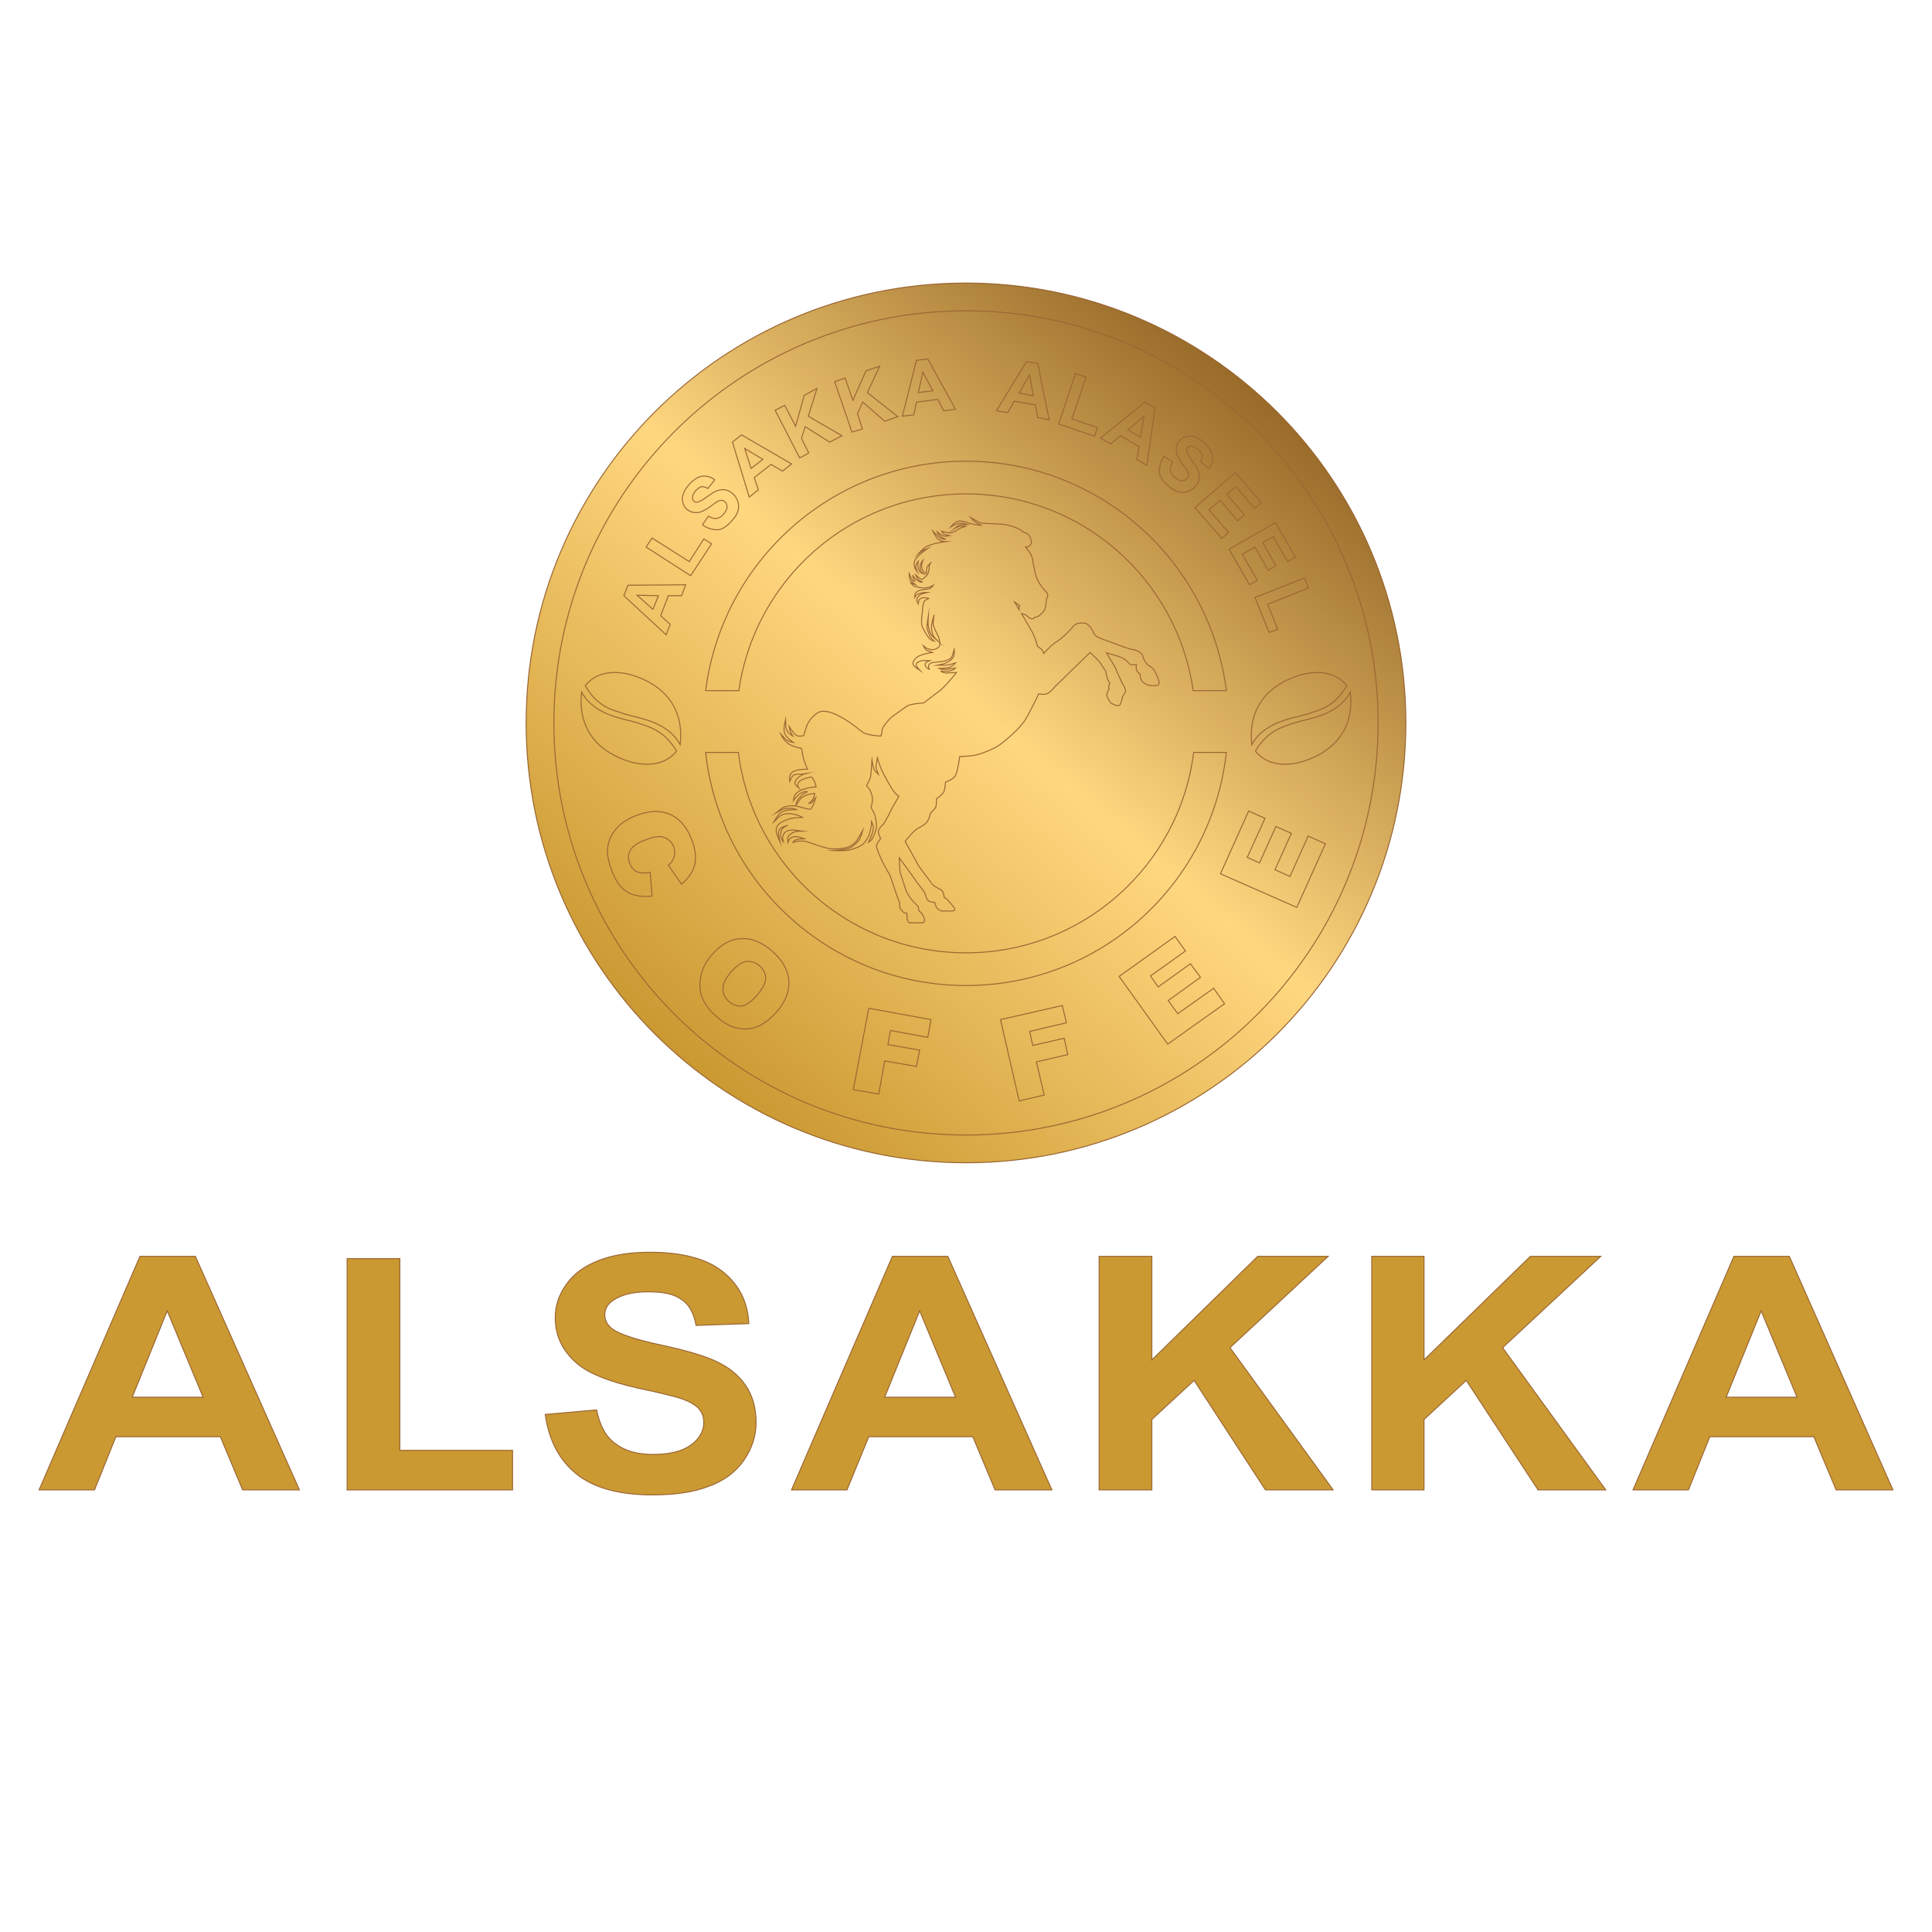 <svg xmlns="http://www.w3.org/2000/svg" xmlns:xlink="http://www.w3.org/1999/xlink" id="Layer_1" x="0px" y="0px" viewBox="0 0 425.2 425.2" style="enable-background:new 0 0 425.2 425.2;" xml:space="preserve"><style type="text/css">	.st0{fill-rule:evenodd;clip-rule:evenodd;fill:#991B1E;}			.st1{clip-path:url(#SVGID_00000062169827412833954400000013953543093096295070_);fill:url(#SVGID_00000073709608224199273390000001915146327567360389_);}	.st2{fill:none;stroke:#9A6733;stroke-width:0.216;stroke-miterlimit:22.926;}	.st3{fill-rule:evenodd;clip-rule:evenodd;fill:#CB9932;}</style><g>	<path class="st0" d="M212.6,62.3c53.5,0,96.8,43.3,96.8,96.8c0,53.5-43.3,96.8-96.8,96.8s-96.8-43.3-96.8-96.8  C115.8,105.7,159.1,62.3,212.6,62.3"></path>	<g>		<defs>			<path id="SVGID_1_" d="M212.6,68.4c-50.1,0-90.7,40.6-90.7,90.7c0,50.1,40.6,90.7,90.7,90.7s90.7-40.6,90.7-90.7    C303.3,109,262.7,68.4,212.6,68.4 M212.6,62.3c-53.5,0-96.8,43.3-96.8,96.8c0,53.5,43.3,96.8,96.8,96.8s96.8-43.3,96.8-96.8    C309.4,105.7,266.1,62.3,212.6,62.3z M276.3,165.3c2.6,3.3,7.1,3.5,11.3,2c6.9-2.5,10.4-7.7,9.6-15c-1.8,3.4-5.4,5-8.9,5.9    c-1.5,0.4-3.1,0.7-4.6,1.3C280.8,160.4,278.3,161.9,276.3,165.3z M296.4,150.9c-2.6-3.3-7.1-3.5-11.3-2c-6.9,2.5-10.4,7.7-9.6,15    c1.8-3.4,5.4-5,8.9-5.9c1.5-0.4,3.1-0.7,4.6-1.3C291.9,155.9,294.4,154.4,296.4,150.9z M148.9,165.3c-2.6,3.3-7.1,3.5-11.3,2    c-6.9-2.5-10.4-7.7-9.6-15c1.8,3.4,5.4,5,8.9,5.9c1.5,0.4,3.1,0.7,4.6,1.3C144.4,160.4,146.9,161.9,148.9,165.3z M128.8,150.9    c2.6-3.3,7.1-3.5,11.3-2c6.9,2.5,10.4,7.7,9.6,15c-1.8-3.4-5.4-5-8.9-5.9c-1.5-0.4-3.1-0.7-4.6-1.3    C133.3,155.9,130.8,154.4,128.8,150.9z M160.9,213.9c-1.2,1.4-1.8,2.6-1.8,3.7c0,1.1,0.4,2,1.3,2.8c0.9,0.8,1.9,1.1,2.9,1    c1-0.2,2.2-1,3.5-2.6c1.1-1.3,1.7-2.5,1.7-3.5c0-1.1-0.5-2-1.4-2.8c-0.9-0.7-1.8-1-2.9-0.9C163.3,211.8,162.1,212.5,160.9,213.9z     M156.6,210.2c2-2.3,4.1-3.5,6.4-3.6c2.3-0.2,4.6,0.7,6.9,2.7c2.3,2,3.5,4.1,3.7,6.5c0.2,2.3-0.7,4.6-2.6,6.8    c-1.4,1.6-2.8,2.7-4.2,3.3c-1.4,0.6-2.9,0.7-4.4,0.4c-1.5-0.3-3.1-1.1-4.6-2.5c-1.6-1.3-2.6-2.7-3.2-4.1    c-0.6-1.4-0.7-2.9-0.4-4.5C154.4,213.5,155.2,211.9,156.6,210.2z M191.2,221.9l13.7,2.5l-0.7,3.9l-8.2-1.5l-0.6,3.1l7,1.2    l-0.7,3.6l-7-1.2l-1.3,7.3l-5.6-1L191.2,221.9z M220.2,224.4l13.6-3.1l0.9,3.8l-8.1,1.9l0.7,3.1l6.9-1.6l0.8,3.6l-6.9,1.6    l1.7,7.3l-5.5,1.3L220.2,224.4z M246.3,214.9l12.3-8.8l2.3,3.2l-7.7,5.5l1.7,2.4l7.1-5.1l2.2,3l-7.1,5.1l2.1,2.9l7.9-5.6l2.4,3.4    l-12.5,8.9L246.3,214.9z M268.6,192.3l6.2-13.8l3.6,1.6l-3.9,8.6l2.7,1.2l3.6-8l3.4,1.5l-3.6,8l3.3,1.5l4-8.9l3.8,1.7l-6.3,14    L268.6,192.3z M143.1,192l0.4,5.2c-1.4,0.2-2.7,0.1-3.8-0.2c-1.1-0.3-2.1-0.9-2.9-1.7c-0.8-0.8-1.5-2-2.1-3.5    c-0.7-1.9-1.1-3.5-1-4.9c0.1-1.4,0.6-2.8,1.6-4.1c1-1.4,2.6-2.5,4.7-3.3c2.8-1.1,5.3-1.2,7.4-0.3c2.1,0.9,3.7,2.7,4.8,5.5    c0.8,2.1,1.1,4,0.7,5.6c-0.4,1.6-1.4,3-2.9,4.3l-2.9-4.2c0.5-0.4,0.8-0.7,0.9-1c0.3-0.5,0.4-0.9,0.5-1.4c0-0.5,0-1-0.2-1.6    c-0.5-1.2-1.3-1.9-2.5-2.2c-0.9-0.2-2.1,0-3.6,0.6c-1.9,0.7-3.1,1.5-3.5,2.4c-0.5,0.8-0.5,1.8-0.1,2.8c0.4,1,1,1.7,1.7,1.9    C141,192.2,142,192.2,143.1,192z M269.9,165.6c-3.2,28.9-27.6,51.3-57.3,51.3s-54.2-22.5-57.3-51.3h7.2    c3.1,24.9,24.4,44.1,50.1,44.1c25.7,0,47-19.2,50.1-44.1H269.9z M212.6,101.5c29.4,0,53.7,22,57.3,50.5h-7.3    c-3.5-24.5-24.5-43.3-50-43.3s-46.5,18.8-50,43.3h-7.3C158.9,123.5,183.2,101.5,212.6,101.5z M144.9,131.1l-4.7-0.1l3.5,3.1    L144.9,131.1z M152,126.7l-9.8-6.3l1.3-2l8.2,5.2l3.2-5l1.7,1.1L152,126.7z M154.6,115.5l1.3-1.9c0.7,0.4,1.3,0.6,1.8,0.5    c0.6-0.1,1.1-0.4,1.5-0.9c0.5-0.6,0.8-1.1,0.8-1.6c0-0.5-0.1-0.9-0.5-1.2c-0.2-0.2-0.4-0.3-0.7-0.3c-0.3,0-0.6,0.1-0.9,0.3    c-0.3,0.1-0.8,0.5-1.6,1.1c-1.1,0.8-2,1.2-2.6,1.3c-1,0.1-1.8-0.1-2.5-0.7c-0.5-0.4-0.8-0.9-0.9-1.5c-0.2-0.6-0.2-1.2,0.1-1.9    c0.2-0.7,0.6-1.3,1.2-2c1-1.1,1.9-1.7,2.9-1.9c1-0.1,1.9,0.1,2.8,0.8l-1.5,1.9c-0.5-0.3-1-0.4-1.4-0.4c-0.4,0.1-0.8,0.4-1.3,0.9    c-0.4,0.5-0.7,1-0.7,1.5c0,0.3,0.1,0.6,0.3,0.8c0.2,0.2,0.5,0.3,0.8,0.2c0.4-0.1,1.1-0.4,2-1.1c1-0.7,1.7-1.2,2.3-1.4    c0.6-0.2,1.2-0.3,1.8-0.2c0.6,0.1,1.2,0.4,1.7,0.9c0.5,0.4,0.9,1,1.1,1.7c0.2,0.7,0.2,1.4,0,2.1c-0.2,0.7-0.7,1.4-1.4,2.2    c-1,1.1-2,1.8-3,1.9C156.8,116.6,155.7,116.3,154.6,115.5z M167.9,101.1l-4-2.4l1.4,4.4L167.9,101.1z M174.2,102.1l-2,1.6    l-2.5-1.5l-3.7,2.9l0.9,2.7l-2,1.6l-3.7-12.1l2-1.6L174.2,102.1z M176,100.8l-5.4-10.5l2.1-1.1l2.4,4.6L177,87l2.8-1.5l-1.9,6.1    l7.4,4.3l-2.7,1.4l-5.4-3.4l-0.8,2.6l1.6,3.2L176,100.8z M187.5,95.1L183.7,84l2.3-0.8l1.7,4.9l2.9-6.5l3-1l-2.7,5.8l6.7,5.3    l-2.9,1l-4.8-4.2l-1.2,2.5l1.1,3.4L187.5,95.1z M205.3,86l-2.2-4.1l-1,4.5L205.3,86z M210.3,90.1l-2.6,0.3l-1.3-2.5l-4.7,0.6    l-0.6,2.8l-2.5,0.3l3.1-12.3l2.5-0.3L210.3,90.1z M227.4,87.1l-0.8-4.6l-2.3,4L227.4,87.1z M230.9,92.4l-2.5-0.5l-0.5-2.8    l-4.7-0.8l-1.4,2.5l-2.5-0.4l6.6-10.8l2.5,0.4L230.9,92.4z M233,93.3l3.7-11.1l2.3,0.8l-3.1,9.2l5.6,1.9l-0.6,1.9L233,93.3z     M251,96.2l0.8-4.6l-3.6,3L251,96.2z M252.4,102.4l-2.2-1.3l0.5-2.8l-4.1-2.4l-2.2,1.8l-2.2-1.3l9.8-7.9l2.2,1.3L252.4,102.4z     M256.2,100.4l1.9,1.3c-0.4,0.7-0.6,1.3-0.5,1.8c0.1,0.6,0.4,1.1,0.9,1.5c0.6,0.5,1.1,0.8,1.6,0.8c0.5,0,0.9-0.2,1.2-0.5    c0.2-0.2,0.3-0.4,0.3-0.7c0-0.3-0.1-0.6-0.3-0.9c-0.1-0.3-0.5-0.8-1.1-1.6c-0.8-1.1-1.2-2-1.3-2.6c-0.1-1,0.1-1.8,0.7-2.5    c0.4-0.5,0.9-0.8,1.5-0.9c0.6-0.2,1.2-0.2,1.9,0.1c0.7,0.2,1.3,0.6,2,1.2c1.1,1,1.7,1.9,1.9,2.9c0.1,1-0.1,1.9-0.8,2.8l-1.9-1.5    c0.3-0.5,0.4-1,0.4-1.4c-0.1-0.4-0.4-0.8-0.9-1.3c-0.5-0.4-1-0.7-1.5-0.7c-0.3,0-0.6,0.1-0.8,0.3c-0.2,0.2-0.3,0.5-0.2,0.8    c0.1,0.4,0.4,1.1,1.1,2c0.7,1,1.2,1.7,1.4,2.3c0.2,0.6,0.3,1.2,0.2,1.8c-0.1,0.6-0.4,1.2-0.9,1.7c-0.4,0.5-1,0.9-1.7,1.1    c-0.7,0.2-1.4,0.2-2.1,0c-0.7-0.2-1.4-0.7-2.2-1.4c-1.1-1-1.8-2-1.9-3C255.2,102.6,255.5,101.5,256.2,100.4z M263,111.7l8.9-7.7    l5.7,6.6l-1.5,1.3l-4.1-4.8l-2,1.7l3.9,4.5l-1.5,1.3l-3.9-4.5l-2.4,2.1l4.3,5l-1.5,1.3L263,111.7z M270.5,120.9l10.2-5.9l4.4,7.6    l-1.7,1l-3.2-5.5l-2.3,1.3l2.9,5.1l-1.7,1l-2.9-5.1l-2.8,1.6l3.3,5.7l-1.7,1L270.5,120.9z M276.2,131.5l10.9-4.3l0.9,2.2l-9,3.6    l2.2,5.5l-1.9,0.7L276.2,131.5z M150.9,128.7l-0.9,2.4l-2.9,0l-1.7,4.4l2.1,1.9l-0.9,2.3l-9.3-8.6l0.9-2.3L150.9,128.7z     M223.3,132.5l1,1.7c0,0,0-0.6,0-0.7c0.1-0.2,0.2-0.2,0-0.3C224.1,133,223.3,132.5,223.3,132.5z M229.7,143.8c0,0-0.2-0.7-0.6-1    c-0.4-0.3-0.8-0.6-0.8-0.6s-0.3-1.7-1.4-3.6c-1.1-1.9-2.1-3.6-2.1-3.6s0.8,0.3,0.9,0.3c0.1,0,1,0.9,1.3,0.9s0.7-0.2,0.7-0.3    c0-0.1,0.4-0.1,0.7-0.2c0.4-0.2,1.6-1.2,1.7-2.1c0.1-0.9,0.2-1.3,0.2-1.6c0-0.3,0.5-0.9,0.2-1.4c-0.3-0.5-2-1.9-2.6-4.2    c-0.5-2.3-0.6-2.7-0.6-3.1c0-0.4-0.4-1.4-0.8-1.9c-0.4-0.5-0.8-1-0.8-1s0.4,0,0.6-0.1c0.2-0.1,0.7-0.4,0.7-1c0-0.5-0.4-1.6-1-1.9    c-0.6-0.3-0.9-0.3-1.3-0.7c-0.4-0.3-2.1-1.1-3.9-1.3c-1.8-0.2-4.6-0.1-5.2-0.4c-0.6-0.3-2-1.1-2-1.1s1,1.1,1.4,1.2    c0.4,0.2,0.9,0.5,0.9,0.5s-0.9,0-2-0.3c-1-0.3-2.4-0.9-3.3-0.5c-0.8,0.4-1.4,1.2-1.4,1.2c1.5-0.9,2-1.1,3.7-0.6    c0,0-1.6,0-1.9,0.2c-0.3,0.2-0.9,0.7-0.9,0.7s0.6-0.4,1.4-0.5c0.8-0.1,1.1,0,1.1,0s-1.6,0.5-1.9,0.8c-0.3,0.3-1.2,0.7-1.6,0.7    c-0.4,0-1.9-0.4-1.9-0.4s0.4,0.6,0.7,0.7c0.2,0.1,1.1,0.3,1.1,0.3c-1.4,0.3-1.8-0.1-2.8-0.9c0.2,0.7,1.3,1.5,1.8,1.6    c0.5,0.1-0.7,0.1-1.1-0.2c-0.4-0.3-1.6-1.5-1.6-1.5s0.6,1.3,1.2,1.8c0.6,0.5,1.6,0.5,1.6,0.5s-1.4,0.2-2.2,0.4    c-0.7,0.2-2,0.5-2.6,1.1c-0.7,0.6-1.3,1.3-1.3,1.3s1-0.8,1.4-1c0.3-0.1,0.8-0.3,0.8-0.3s-0.9,0.6-1.2,0.9    c-0.3,0.3-1.7,1.2-1.8,2.3c-0.1,1.1,0.7,2,0.7,2s-0.5-1-0.3-1.5c0.2-0.5,0.5-0.9,0.5-0.9s-0.1,0.7-0.1,1.1c0,0.4,0.3,1.2,0.6,1.4    c0.3,0.2,0.7,0.3,0.7,0.3c-0.7-0.4-1-1.3-0.7-2.1c0.2-0.5,0.5-0.9,0.5-0.9s-0.3,1-0.3,1.3c0,0.4,0.3,1.1,0.6,1.3    c0.3,0.2,0.5,0.3,0.5,0.3s0-1.2,0.1-1.4c0.1-0.2,1-1.1,1-1.1s-0.6,0.6-0.5,1.1c0,0.4-0.1,1.5-0.6,1.9c-0.5,0.5-0.9,1-1.3,0.7    c-0.4-0.3-1.1-0.9-1.1-0.9c0.3,0.7,0.4,0.9,0.8,1.2c0.4,0.3,0.6,0.3,0.7,0.3c0.1,0-0.2,0.2-0.5,0.1c-0.3-0.1-1.4-0.9-1.5-1.3    c-0.1-0.4-0.2-0.1,0,0.4c0.2,0.6,0.3,0.7,0.3,0.7s-0.5,0-0.7-0.5c-0.2-0.5-0.5-1.2-0.5-1.2s0,1.4,0.3,1.6    c0.2,0.2,1.1,0.9,1.1,0.9s-0.9-0.3-1.1-0.5c-0.2-0.2,0.5,0.8,1,0.9c0.4,0.1,1.4,0.3,2,0.3c0.6,0,1.1-0.2,1.4-0.3    c0.3-0.1,0.6-0.3,0.6-0.3s-0.4,0.6-0.7,0.7c-0.5,0.2-1.4,0.2-2.2,0.4c-0.5,0.1-0.9,0.4-1.1,0.8c-0.1,0.3-0.1,0.8-0.1,0.8    s0.3-0.6,0.8-0.8c0.5-0.2,1.1-0.3,1.4-0.3c0.3,0,0.6,0,0.6,0c-0.4,0.1-1.2,0.2-1.7,0.6c-0.4,0.3-0.7,0.7-0.6,1.3    c0.1,0.3,0.3,0.6,0.3,0.6c0-0.8,0.3-1.2,0.9-1.3c0.3-0.1,0.6-0.1,0.9,0c0.3,0,0.5,0.1,0.5,0.1s-0.9,0.3-1.1,0.9    c-0.2,0.6-0.3,1.5-0.3,2.1c-0.1,0.6-0.3,2.1-0.1,3c0.3,0.9,1.4,2.6,1.7,2.9c0.3,0.3,1,0.5,1,0.5s-0.8-0.7-1-1.3    c-0.2-0.5-0.6-1.3-0.6-1.8s0.3-2.4,0.3-2.4s-0.1,1.8,0,2.1c0,0.2,0.3,1.5,0.6,1.9c0.3,0.5,1.4,1.4,1.4,1.4s-0.9-0.9-1-1.3    c-0.6-1.8-0.2-2.7,0.3-4.4c0,0-0.4,1.8-0.1,2.6c0.3,0.8,0.9,1.9,1.1,2.4c0.2,0.5,0.4,1.6,0.1,2c-0.3,0.4-1.1,0.7-1.5,0.7    c-0.4,0-1.2-0.3-1.4-0.4c-0.1-0.1-0.6-0.5-0.6-0.5c0.3,0.6,0.5,0.9,0.9,1.1c0.3,0.1,0.6,0.2,1.1,0.4c-0.8,0.1-1.7,0.3-2.5,0.6    c-0.7,0.2-1.2,0.6-1.6,1.2c-0.2,0.4-0.3,0.8,0.1,1.2c0.3,0.3,1.2,0.9,1.2,0.9c-0.2-0.2-0.5-0.6-0.7-0.9c-0.1-0.3-0.1-0.6,0.2-0.8    c0.4-0.2,0.7-0.4,1.1-0.4c0.5-0.1,1,0,1.6,0c-0.5,0.2-0.9,0.4-1,0.7c0,0.2,0,0.5,0.3,0.8c0.2,0.2,0.6,0.4,0.6,0.4    c-0.2-0.5-0.2-0.8,0-1.1c0.2-0.2,0.4-0.3,0.8-0.4c0.7-0.1,1.6-0.1,2.5-0.3c0.7-0.2,1.4-0.4,1.7-1c0.2-0.4,0.3-0.9,0.5-1.6    c0.1,0.8,0,1.4-0.3,1.9c-0.3,0.4-0.8,0.8-1.5,1.1c-0.4,0.2-0.9,0.3-1.9,0.5c0.5,0,1.1,0,1.7,0c0.7,0,1.1-0.2,1.6-0.3    c0.2-0.1,0.4-0.1,0.7-0.2c-0.4,0.5-0.8,0.7-1.1,0.9c-0.7,0.3-1.4,0.2-2.6,0.3c0.4,0.2,1.1,0.3,1.8,0.2c0.7-0.1,1.4-0.2,1.9-0.3    c-0.3,0.3-0.7,0.5-1,0.6c-0.7,0.2-1.4,0.1-2.2,0.1c0.2,0.3,0.7,0.4,1.2,0.4c0.8,0,1.7-0.1,2.2-0.1c0,0-2.5,3.2-3.8,4.1    c-1.3,1-3.4,2.6-3.4,2.6s-3,0.2-3.7,0.7c-0.7,0.5-3.5,2.5-3.5,2.5s-1.8,1.9-1.9,2.5c-0.1,0.7-0.3,1.6-0.3,1.6s-3-0.1-4.1-0.9    c-0.9-0.7-2.5-2-4.2-3c-2.1-1.2-4.3-2.1-5.7-1.2c-1.4,0.9-2.3,2.5-2.4,3c-0.2,0.5-0.6,2-0.6,2s-1.2,0.3-1.7-0.1    c-0.6-0.4-1.5-1.9-1.5-1.9c0.1,0.6,0.1,0.9,0.3,1.2c0.1,0.3,0.3,0.5,0.5,0.9c0,0-0.8-0.5-1-0.7c-0.8-1.2-0.5-1.6-0.6-3    c-0.3,1.3-0.5,2.3-0.2,3.1c0.3,0.7,0.9,1.3,1.9,2c-1.6-0.3-1.7-0.7-2.8-1.9c0.8,1.8,2,2.6,3.7,3c0.3,0.1,0.6,0.1,0.9,0.2    c0,0,0.3,1.9,0.5,2.5c0.2,0.6,0.8,2.1,0.8,2.1c-0.7,0-1.8,0-2.6,0.3c-0.7,0.2-1.2,0.6-1.3,1.4c-0.1,0.4,0,1,0,1    c0.5-1.3,0.9-1.6,1.6-1.6c0.4,0,1,0,1.7-0.1c-0.4,0.1-1.1,0.5-1.6,1c-0.4,0.4-0.7,0.9-0.5,1.3c0.2,0.3,0.8,0.8,0.8,0.8    c-0.4-0.6-0.2-1.1,0.1-1.4c0.4-0.4,1.1-0.6,1.7-0.8c0.4-0.1,0.7-0.2,1-0.2c0.5,0.6,0.6,0.9,0.8,1.4c0.1,0.2,0.1,0.4,0.2,0.8    c-0.8,0-1.8,0.2-2.8,0.5c-0.9,0.3-1.7,0.8-2,1.6c-0.1,0.4-0.2,0.9-0.2,0.9c0.4-0.5,0.8-1,1.3-1.4c0.5-0.4,1-0.6,1.7-0.6    c0.3,0-0.3,0.2-1,0.7c-0.6,0.5-1.2,1.4-1.3,1.6c-0.1,0.3-0.1,0.7-0.1,0.7s0.9-1.4,1.3-1.7c0.4-0.2,0.9-0.5,1.2-0.6    c0.3-0.1,1.6-0.3,1.6-0.3c-0.1,0.6-0.2,1-0.4,1.3c-0.2,0.3-0.4,0.5-0.9,0.9c0,0,0.3,0.1,0.6-0.1c0.2-0.2,0.9-1.1,0.9-1.1    c-0.1,0.3-0.3,1.1-0.6,1.7c-0.2,0.5-0.5,0.9-0.8,0.8c-1.1-0.2-1.9-0.5-2.9-0.7c-0.7-0.1-1.4-0.1-2.2,0.1    c-0.7,0.1-1.1,0.5-2.2,1.4c0.7-0.4,1.2-0.7,1.8-0.9c0.4-0.1,0.9-0.1,1.5-0.1c0.4,0,0.8,0.1,1.2,0.3c-0.8,0-1.7,0-2.5,0.2    c-0.6,0.2-1.2,0.5-1.6,1.1c-0.3,0.3-0.9,1.4-0.9,1.4s0.9-0.9,1.2-1.2c0.8-0.6,1.8-0.7,2.7-0.6c0.5,0.1,1.1,0.2,1.6,0.4    c0.2,0.1,0.8,0.4,0.8,0.4s-2.1,0-3.1,0.4c-0.8,0.3-1.7,0.6-2.2,1.2c-0.4,0.4-0.6,1-0.4,1.9c0.2,0.7,0.8,2,0.8,2    c-0.2-0.8-0.5-1.7-0.3-2.5c0.1-0.4,0.4-0.6,0.7-0.8c0.4-0.2,0.9-0.3,1.3-0.5c0,0-1.1,0.5-1.3,0.9c-0.2,0.3-0.5,1.2-0.2,1.9    c0.3,0.7,0.5,0.9,0.5,0.9c-0.2-0.6-0.2-1.2,0-1.6c0.2-0.5,0.7-0.9,1.6-1c0.7-0.1,1.5,0.1,2.3,0.2c0,0-1.1,0-1.7,0.3    c-0.6,0.3-1.1,0.7-1.2,1.1c-0.1,0.3,0,1.1,0,1.1c0.2-0.6,0.5-0.9,0.8-1.1c0.4-0.2,1-0.2,1.6-0.1c0.4,0.1,0.7,0.2,1.2,0.4    c0,0-1.3,0-1.7,0.2c-0.5,0.1-0.8,0.6-0.8,0.6s0.9-0.3,1.5-0.3c0.6,0,1.3,0,1.8,0.2c0.6,0.2,3.7,1.4,5.1,1.5    c1.4,0.1,3.6-0.1,4.4-0.7c0.8-0.6,0.9-0.6,1.3-1.2c0.4-0.6,1.3-2.2,1.3-2.2s-0.5,2-1.1,2.5c-0.6,0.6-1.4,1.4-2.3,1.6    c-0.9,0.2-3.1,0.4-3.1,0.4s2.2,0.1,3.3-0.1c1.1-0.2,2.8-0.8,3.4-1.5c0.6-0.7,1.1-1.5,1.2-1.9c0.1-0.4,0.5-1.9,0.5-2.2    c0-0.2,0-0.7,0-0.7s0.5,0.9,0.4,1.6c-0.1,0.7-0.5,1.8-0.7,2.2c-0.2,0.4-0.4,0.8-0.4,0.8s0.5-0.3,0.8-0.7c0.2-0.3,1.1-2.2,1-3    c0-0.8-0.3-2.3-0.5-2.7c-0.2-0.4-0.7-1.3-0.7-1.3s0.4-1.3,0.3-2.1c-0.1-0.8-0.4-1.4-0.6-1.8c-0.2-0.3-0.7-0.9-0.7-0.9    s0.8-1.3,0.9-2c0.1-0.6,0.3-3.6,0.3-3.6s0.3,1.9,0.6,2.3c0.3,0.3,0.8,0.8,0.8,0.8s-0.5-1.2-0.5-1.7c0-0.5,0.3-1.9,0.3-1.9    s0.5,2,1.6,4c1.1,2,1.8,3.2,2.2,3.6c0.3,0.4,0.9,0.9,0.9,0.9s-1.5,2.5-2,3.6c-0.5,1.1-1.3,2.4-1.3,2.4s-1.4,1.2-1.2,1.9    c0.2,0.7,0.5,1.4,0.5,1.4s-1,1.1-0.9,1.8c0.2,0.7,0.6,1.7,1,2.6c0.4,0.9,1.5,2.9,1.7,3.2c0.2,0.3,0.4,0.7,0.5,1.1    c0.1,0.4,1.4,4.1,1.5,4.4c0.1,0.4,0.4,0.9,0.4,0.9s-0.1,1,0.1,1.3c0.2,0.3,0.7,1,1,1c0.3,0.1,0.5,0.1,0.5,0.1s0,1,0.1,1.4    c0.1,0.4,0.3,0.6,0.5,0.7c0.2,0,2.9,0,2.9,0s0.4-0.2,0.4-0.6c0-0.4-0.5-1.3-0.7-1.5c-0.2-0.2-0.6-0.6-0.6-0.6s0-0.6-0.1-0.8    c-0.2-0.3-0.6-0.7-1.2-1.3c-0.6-0.6-1.6-2.2-1.7-2.9c-0.2-0.7-1-3-1.1-3.4c-0.1-0.4-0.2-3.2-0.2-3.2s1.5,2,2,2.7    c0.5,0.7,2.4,3.4,2.6,3.6c0.2,0.2,0.9,1.2,1,1.4c0.1,0.2,0.4,1.5,0.9,1.8c0.6,0.3,1.3,0.3,1.3,0.3s0.2,0.7,0.4,1.1    c0.2,0.4,0.9,0.8,1.2,0.8c0.2,0,2.2,0,2.2,0s1,0,0.5-0.7c-0.5-0.7-1.4-1.7-1.6-1.9c-0.2-0.2-0.6-0.4-0.6-0.4s-0.1-1-0.4-1.4    c-0.3-0.3-0.9-0.6-1.3-0.8c-0.4-0.2-1-0.7-1-0.8c0-0.1-2.7-3.4-3.3-4.6c-0.6-1.2-2.6-4.7-2.6-4.7s1.6-2.1,2.5-2.7    c0.9-0.6,1.7-0.8,2.3-1.6c0.6-0.8,0.8-2,0.8-2s1-0.8,1.2-1.4c0.1-0.7,0.1-1.7,0.1-1.7s1.3-0.9,1.6-1.5c0.3-0.7,0.4-2.2,0.4-2.2    s1.9-0.5,2.3-1.7c0.5-1.3,0.8-3.9,0.8-3.9s1.9,0,3.4-0.3c1.5-0.3,3.9-1.3,5-2c1.1-0.7,4.8-3.7,6.1-5.9c1.3-2.2,2.9-5.6,2.9-5.6    s1.3,0.3,2-0.1c0.7-0.4,1.8-1.7,1.8-1.7l7.5-7.3c0,0,2.2,2,2.4,2.5s1.1,1.5,1.1,1.8c0,0.3,0.3,1.6,0.5,1.9    c0.2,0.3,0.4,0.7,0.4,0.7s-0.3,0.2-0.3,0.6c0,0.4,0.1,0.6,0.1,0.6s-0.6,0.8-0.5,1.4c0.1,0.5,0.7,1.6,1.2,1.8    c0.5,0.2,1.5,0.8,1.8,0c0.3-0.8,0.5-1.7,0.5-1.7s0.7-0.7,0.6-1.3c-0.1-0.6-0.7-1.5-0.7-1.5s-1.5-3.2-1.6-3.6    c-0.2-0.3-1.9-3.1-1.9-3.1s2.2,0.6,2.8,0.8c0.6,0.2,1.4,0.7,1.7,1c0.3,0.3,0.6,0.7,0.9,0.8c0.3,0,1.2,0,1.2,0s-0.2,1.1,0.2,1.5    c0.3,0.4,0.6,0.5,0.6,0.5s0,0.9,0.3,1.4c0.3,0.5,1.1,1.1,2.1,1.2c1.1,0.1,1.5-0.1,1.5-0.1s0.5-0.2,0.2-1.1    c-0.3-0.9-0.9-2.2-1.3-2.6c-0.4-0.4-1-0.6-1.4-1.1c-0.4-0.4-0.7-1.2-0.8-1.6c0-0.4-0.8-1-1.3-1.2c-0.5-0.2-1.2-0.3-1.7-0.4    c-0.4-0.1-6.8-2.5-6.8-2.5s-0.8-0.5-0.9-0.8c-0.1-0.3-1.1-2.5-2.4-2.4c-1.3,0.1-1.6,0-2.5,1.1c-0.9,1.1-2.5,2.5-3.3,3    c-0.8,0.5-1.6,1.2-1.8,1.5C230.4,143,229.7,143.8,229.7,143.8z"></path>		</defs>		<clipPath id="SVGID_00000049905838150545237940000014933020454813760666_">			<use xlink:href="#SVGID_1_" style="overflow:visible;"></use>		</clipPath>					<linearGradient id="SVGID_00000108993701992425341930000014350810399996887171_" gradientUnits="userSpaceOnUse" x1="149.726" y1="232.721" x2="275.465" y2="85.558">			<stop offset="0" style="stop-color:#CB9932"></stop>			<stop offset="0.52" style="stop-color:#FFD77F"></stop>			<stop offset="1" style="stop-color:#986B29"></stop>		</linearGradient>					<rect x="115.8" y="62.3" style="clip-path:url(#SVGID_00000049905838150545237940000014933020454813760666_);fill:url(#SVGID_00000108993701992425341930000014350810399996887171_);" width="193.6" height="193.6"></rect>	</g>	<path class="st2" d="M212.6,68.4c-50.1,0-90.7,40.6-90.7,90.7c0,50.1,40.6,90.7,90.7,90.7s90.7-40.6,90.7-90.7  C303.3,109,262.7,68.4,212.6,68.4z M212.6,62.3c-53.5,0-96.8,43.3-96.8,96.8c0,53.5,43.3,96.8,96.8,96.8s96.8-43.3,96.8-96.8  C309.4,105.7,266.1,62.3,212.6,62.3z M276.3,165.3c2.6,3.3,7.1,3.5,11.3,2c6.9-2.5,10.4-7.7,9.6-15c-1.8,3.4-5.4,5-8.9,5.9  c-1.5,0.4-3.1,0.7-4.6,1.3C280.8,160.4,278.3,161.9,276.3,165.3z M296.4,150.9c-2.6-3.3-7.1-3.5-11.3-2c-6.9,2.5-10.4,7.7-9.6,15  c1.8-3.4,5.4-5,8.9-5.9c1.5-0.4,3.1-0.7,4.6-1.3C291.9,155.9,294.4,154.4,296.4,150.9z M148.9,165.3c-2.6,3.3-7.1,3.5-11.3,2  c-6.9-2.5-10.4-7.7-9.6-15c1.8,3.4,5.4,5,8.9,5.9c1.5,0.4,3.1,0.7,4.6,1.3C144.4,160.4,146.9,161.9,148.9,165.3z M128.8,150.9  c2.6-3.3,7.1-3.5,11.3-2c6.9,2.5,10.4,7.7,9.6,15c-1.8-3.4-5.4-5-8.9-5.9c-1.5-0.4-3.1-0.7-4.6-1.3  C133.3,155.9,130.8,154.4,128.8,150.9z M160.9,213.9c-1.2,1.4-1.8,2.6-1.8,3.7c0,1.1,0.4,2,1.3,2.8c0.9,0.8,1.9,1.1,2.9,1  c1-0.2,2.2-1,3.5-2.6c1.1-1.3,1.7-2.5,1.7-3.5c0-1.1-0.5-2-1.4-2.8c-0.9-0.7-1.8-1-2.9-0.9C163.3,211.8,162.1,212.5,160.9,213.9z   M156.6,210.2c2-2.3,4.1-3.5,6.4-3.6c2.3-0.2,4.6,0.7,6.9,2.7c2.3,2,3.5,4.1,3.7,6.5c0.2,2.3-0.7,4.6-2.6,6.8  c-1.4,1.6-2.8,2.7-4.2,3.3c-1.4,0.6-2.9,0.7-4.4,0.4c-1.5-0.3-3.1-1.1-4.6-2.5c-1.6-1.3-2.6-2.7-3.2-4.1c-0.6-1.4-0.7-2.9-0.4-4.5  C154.4,213.5,155.2,211.9,156.6,210.2z M191.2,221.9l13.7,2.5l-0.7,3.9l-8.2-1.5l-0.6,3.1l7,1.2l-0.7,3.6l-7-1.2l-1.3,7.3l-5.6-1  L191.2,221.9z M220.2,224.4l13.6-3.1l0.9,3.8l-8.1,1.9l0.7,3.1l6.9-1.6l0.8,3.6l-6.9,1.6l1.7,7.3l-5.5,1.3L220.2,224.4z   M246.3,214.9l12.3-8.8l2.3,3.2l-7.7,5.5l1.7,2.4l7.1-5.1l2.2,3l-7.1,5.1l2.1,2.9l7.9-5.6l2.4,3.4l-12.5,8.9L246.3,214.9z   M268.6,192.3l6.2-13.8l3.6,1.6l-3.9,8.6l2.7,1.2l3.6-8l3.4,1.5l-3.6,8l3.3,1.5l4-8.9l3.8,1.7l-6.3,14L268.6,192.3z M143.1,192  l0.4,5.2c-1.4,0.2-2.7,0.1-3.8-0.2c-1.1-0.3-2.1-0.9-2.9-1.7c-0.8-0.8-1.5-2-2.1-3.5c-0.7-1.9-1.1-3.5-1-4.9  c0.1-1.4,0.6-2.8,1.6-4.1c1-1.4,2.6-2.5,4.7-3.3c2.8-1.1,5.3-1.2,7.4-0.3c2.1,0.9,3.7,2.7,4.8,5.5c0.8,2.1,1.1,4,0.7,5.6  c-0.4,1.6-1.4,3-2.9,4.3l-2.9-4.2c0.5-0.4,0.8-0.7,0.9-1c0.3-0.5,0.4-0.9,0.5-1.4c0-0.5,0-1-0.2-1.6c-0.5-1.2-1.3-1.9-2.5-2.2  c-0.9-0.2-2.1,0-3.6,0.6c-1.9,0.7-3.1,1.5-3.5,2.4c-0.5,0.8-0.5,1.8-0.1,2.8c0.4,1,1,1.7,1.7,1.9C141,192.2,142,192.2,143.1,192z   M269.9,165.6c-3.2,28.9-27.6,51.3-57.3,51.3s-54.2-22.5-57.3-51.3h7.2c3.1,24.9,24.4,44.1,50.1,44.1c25.7,0,47-19.2,50.1-44.1  H269.9z M212.6,101.5c29.4,0,53.7,22,57.3,50.5h-7.3c-3.5-24.5-24.5-43.3-50-43.3s-46.5,18.8-50,43.3h-7.3  C158.9,123.5,183.2,101.5,212.6,101.5z M144.9,131.1l-4.7-0.1l3.5,3.1L144.9,131.1z M152,126.7l-9.8-6.3l1.3-2l8.2,5.2l3.2-5  l1.7,1.1L152,126.7z M154.6,115.5l1.3-1.9c0.7,0.4,1.3,0.6,1.8,0.5c0.6-0.1,1.1-0.4,1.5-0.9c0.5-0.6,0.8-1.1,0.8-1.6  c0-0.5-0.1-0.9-0.5-1.2c-0.2-0.2-0.4-0.3-0.7-0.3c-0.3,0-0.6,0.1-0.9,0.3c-0.3,0.1-0.8,0.5-1.6,1.1c-1.1,0.8-2,1.2-2.6,1.3  c-1,0.1-1.8-0.1-2.5-0.7c-0.5-0.4-0.8-0.9-0.9-1.5c-0.2-0.6-0.2-1.2,0.1-1.9c0.2-0.7,0.6-1.3,1.2-2c1-1.1,1.9-1.7,2.9-1.9  c1-0.1,1.9,0.1,2.8,0.8l-1.5,1.9c-0.5-0.3-1-0.4-1.4-0.4c-0.4,0.1-0.8,0.4-1.3,0.9c-0.4,0.5-0.7,1-0.7,1.5c0,0.3,0.1,0.6,0.3,0.8  c0.2,0.2,0.5,0.3,0.8,0.2c0.4-0.1,1.1-0.4,2-1.1c1-0.7,1.7-1.2,2.3-1.4c0.6-0.2,1.2-0.3,1.8-0.2c0.6,0.1,1.2,0.4,1.7,0.9  c0.5,0.4,0.9,1,1.1,1.7c0.2,0.7,0.2,1.4,0,2.1c-0.2,0.7-0.7,1.4-1.4,2.2c-1,1.1-2,1.8-3,1.9C156.8,116.6,155.7,116.3,154.6,115.5z   M167.9,101.1l-4-2.4l1.4,4.4L167.9,101.1z M174.2,102.1l-2,1.6l-2.5-1.5l-3.7,2.9l0.9,2.7l-2,1.6l-3.7-12.1l2-1.6L174.2,102.1z   M176,100.8l-5.4-10.5l2.1-1.1l2.4,4.6L177,87l2.8-1.5l-1.9,6.1l7.4,4.3l-2.7,1.4l-5.4-3.4l-0.8,2.6l1.6,3.2L176,100.8z   M187.5,95.1L183.7,84l2.3-0.8l1.7,4.9l2.9-6.5l3-1l-2.7,5.8l6.7,5.3l-2.9,1l-4.8-4.2l-1.2,2.5l1.1,3.4L187.5,95.1z M205.3,86  l-2.2-4.1l-1,4.5L205.3,86z M210.3,90.1l-2.6,0.3l-1.3-2.5l-4.7,0.6l-0.6,2.8l-2.5,0.3l3.1-12.3l2.5-0.3L210.3,90.1z M227.4,87.1  l-0.8-4.6l-2.3,4L227.4,87.1z M230.9,92.4l-2.5-0.5l-0.5-2.8l-4.7-0.8l-1.4,2.5l-2.5-0.4l6.6-10.8l2.5,0.4L230.9,92.4z M233,93.3  l3.7-11.1l2.3,0.8l-3.1,9.2l5.6,1.9l-0.6,1.9L233,93.3z M251,96.2l0.8-4.6l-3.6,3L251,96.2z M252.4,102.4l-2.2-1.3l0.5-2.8  l-4.1-2.4l-2.2,1.8l-2.2-1.3l9.8-7.9l2.2,1.3L252.4,102.4z M256.2,100.4l1.9,1.3c-0.4,0.7-0.6,1.3-0.5,1.8c0.1,0.6,0.4,1.1,0.9,1.5  c0.6,0.5,1.1,0.8,1.6,0.8c0.5,0,0.9-0.2,1.2-0.5c0.2-0.2,0.3-0.4,0.3-0.7c0-0.3-0.1-0.6-0.3-0.9c-0.1-0.3-0.5-0.8-1.1-1.6  c-0.8-1.1-1.2-2-1.3-2.6c-0.1-1,0.1-1.8,0.7-2.5c0.4-0.5,0.9-0.8,1.5-0.9c0.6-0.2,1.2-0.2,1.9,0.1c0.7,0.2,1.3,0.6,2,1.2  c1.1,1,1.7,1.9,1.9,2.9c0.1,1-0.1,1.9-0.8,2.8l-1.9-1.5c0.3-0.5,0.4-1,0.4-1.4c-0.1-0.4-0.4-0.8-0.9-1.3c-0.5-0.4-1-0.7-1.5-0.7  c-0.3,0-0.6,0.1-0.8,0.3c-0.2,0.2-0.3,0.5-0.2,0.8c0.1,0.4,0.4,1.1,1.1,2c0.7,1,1.2,1.7,1.4,2.3c0.2,0.6,0.3,1.2,0.2,1.8  c-0.1,0.6-0.4,1.2-0.9,1.7c-0.4,0.5-1,0.9-1.7,1.1c-0.7,0.2-1.4,0.2-2.1,0c-0.7-0.2-1.4-0.7-2.2-1.4c-1.1-1-1.8-2-1.9-3  C255.2,102.6,255.5,101.5,256.2,100.4z M263,111.7l8.9-7.7l5.7,6.6l-1.5,1.3l-4.1-4.8l-2,1.7l3.9,4.5l-1.5,1.3l-3.9-4.5l-2.4,2.1  l4.3,5l-1.5,1.3L263,111.7z M270.5,120.9l10.2-5.9l4.4,7.6l-1.7,1l-3.2-5.5l-2.3,1.3l2.9,5.1l-1.7,1l-2.9-5.1l-2.8,1.6l3.3,5.7  l-1.7,1L270.5,120.9z M276.2,131.5l10.9-4.3l0.9,2.2l-9,3.6l2.2,5.5l-1.9,0.7L276.2,131.5z M150.9,128.7l-0.9,2.4l-2.9,0l-1.7,4.4  l2.1,1.9l-0.9,2.3l-9.3-8.6l0.9-2.3L150.9,128.7z M223.3,132.5l1,1.7c0,0,0-0.6,0-0.7c0.1-0.2,0.2-0.2,0-0.3  C224.1,133,223.3,132.5,223.3,132.5z M229.7,143.8c0,0-0.2-0.7-0.6-1c-0.4-0.3-0.8-0.6-0.8-0.6s-0.3-1.7-1.4-3.6  c-1.1-1.9-2.1-3.6-2.1-3.6s0.8,0.3,0.9,0.3c0.1,0,1,0.9,1.3,0.9s0.7-0.2,0.7-0.3c0-0.1,0.4-0.1,0.7-0.2c0.4-0.2,1.6-1.2,1.7-2.1  c0.1-0.9,0.2-1.3,0.2-1.6c0-0.3,0.5-0.9,0.2-1.4c-0.3-0.5-2-1.9-2.6-4.2c-0.5-2.3-0.6-2.7-0.6-3.1c0-0.4-0.4-1.4-0.8-1.9  c-0.4-0.5-0.8-1-0.8-1s0.4,0,0.6-0.1c0.2-0.1,0.7-0.4,0.7-1c0-0.5-0.4-1.6-1-1.9c-0.6-0.3-0.9-0.3-1.3-0.7  c-0.4-0.3-2.1-1.1-3.9-1.3c-1.8-0.2-4.6-0.1-5.2-0.4c-0.6-0.3-2-1.1-2-1.1s1,1.1,1.4,1.2c0.4,0.2,0.9,0.5,0.9,0.5s-0.9,0-2-0.3  c-1-0.3-2.4-0.9-3.3-0.5c-0.8,0.4-1.4,1.2-1.4,1.2c1.5-0.9,2-1.1,3.7-0.6c0,0-1.6,0-1.9,0.2c-0.3,0.2-0.9,0.7-0.9,0.7  s0.6-0.4,1.4-0.5c0.8-0.1,1.1,0,1.1,0s-1.6,0.5-1.9,0.8c-0.3,0.3-1.2,0.7-1.6,0.7c-0.4,0-1.9-0.4-1.9-0.4s0.4,0.6,0.7,0.7  c0.2,0.1,1.1,0.3,1.1,0.3c-1.4,0.3-1.8-0.1-2.8-0.9c0.2,0.7,1.3,1.5,1.8,1.6c0.5,0.1-0.7,0.1-1.1-0.2c-0.4-0.3-1.6-1.5-1.6-1.5  s0.6,1.3,1.2,1.8c0.6,0.5,1.6,0.5,1.6,0.5s-1.4,0.2-2.2,0.4c-0.7,0.2-2,0.5-2.6,1.1c-0.7,0.6-1.3,1.3-1.3,1.3s1-0.8,1.4-1  c0.3-0.1,0.8-0.3,0.8-0.3s-0.9,0.6-1.2,0.9c-0.3,0.3-1.7,1.2-1.8,2.3c-0.1,1.1,0.7,2,0.7,2s-0.5-1-0.3-1.5c0.2-0.5,0.5-0.9,0.5-0.9  s-0.1,0.7-0.1,1.1c0,0.4,0.3,1.2,0.6,1.4c0.3,0.2,0.7,0.3,0.7,0.3c-0.7-0.4-1-1.3-0.7-2.1c0.2-0.5,0.5-0.9,0.5-0.9s-0.3,1-0.3,1.3  c0,0.4,0.3,1.1,0.6,1.3c0.3,0.2,0.5,0.3,0.5,0.3s0-1.2,0.1-1.4c0.1-0.2,1-1.1,1-1.1s-0.6,0.6-0.5,1.1c0,0.4-0.1,1.5-0.6,1.9  c-0.5,0.5-0.9,1-1.3,0.7c-0.4-0.3-1.1-0.9-1.1-0.9c0.3,0.7,0.4,0.9,0.8,1.2c0.4,0.3,0.6,0.3,0.7,0.3c0.1,0-0.2,0.2-0.5,0.1  c-0.3-0.1-1.4-0.9-1.5-1.3c-0.1-0.4-0.2-0.1,0,0.4c0.2,0.6,0.3,0.7,0.3,0.7s-0.5,0-0.7-0.5c-0.2-0.5-0.5-1.2-0.5-1.2s0,1.4,0.3,1.6  c0.2,0.2,1.1,0.9,1.1,0.9s-0.9-0.3-1.1-0.5c-0.2-0.2,0.5,0.8,1,0.9c0.4,0.1,1.4,0.3,2,0.3c0.6,0,1.1-0.2,1.4-0.3  c0.3-0.1,0.6-0.3,0.6-0.3s-0.4,0.6-0.7,0.7c-0.5,0.2-1.4,0.2-2.2,0.4c-0.5,0.1-0.9,0.4-1.1,0.8c-0.1,0.3-0.1,0.8-0.1,0.8  s0.3-0.6,0.8-0.8c0.5-0.2,1.1-0.3,1.4-0.3c0.3,0,0.6,0,0.6,0c-0.4,0.1-1.2,0.2-1.7,0.6c-0.4,0.3-0.7,0.7-0.6,1.3  c0.1,0.3,0.3,0.6,0.3,0.6c0-0.8,0.3-1.2,0.9-1.3c0.3-0.1,0.6-0.1,0.9,0c0.3,0,0.5,0.1,0.5,0.1s-0.9,0.3-1.1,0.9  c-0.2,0.6-0.3,1.5-0.3,2.1c-0.1,0.6-0.3,2.1-0.1,3c0.3,0.9,1.4,2.6,1.7,2.9c0.3,0.3,1,0.5,1,0.5s-0.8-0.7-1-1.3  c-0.2-0.5-0.6-1.3-0.6-1.8s0.3-2.4,0.3-2.4s-0.1,1.8,0,2.1c0,0.2,0.3,1.5,0.6,1.9c0.3,0.5,1.4,1.4,1.4,1.4s-0.9-0.9-1-1.3  c-0.6-1.8-0.2-2.7,0.3-4.4c0,0-0.4,1.8-0.1,2.6c0.3,0.8,0.9,1.9,1.1,2.4c0.2,0.5,0.4,1.6,0.1,2c-0.3,0.4-1.1,0.7-1.5,0.7  c-0.4,0-1.2-0.3-1.4-0.4c-0.1-0.1-0.6-0.5-0.6-0.5c0.3,0.6,0.5,0.9,0.9,1.1c0.3,0.1,0.6,0.2,1.1,0.4c-0.8,0.1-1.7,0.3-2.5,0.6  c-0.7,0.2-1.2,0.6-1.6,1.2c-0.2,0.4-0.3,0.8,0.1,1.2c0.3,0.3,1.2,0.9,1.2,0.9c-0.2-0.2-0.5-0.6-0.7-0.9c-0.1-0.3-0.1-0.6,0.2-0.8  c0.4-0.2,0.7-0.4,1.1-0.4c0.5-0.1,1,0,1.6,0c-0.5,0.2-0.9,0.4-1,0.7c0,0.2,0,0.5,0.3,0.8c0.2,0.2,0.6,0.4,0.6,0.4  c-0.2-0.5-0.2-0.8,0-1.1c0.2-0.2,0.4-0.3,0.8-0.4c0.7-0.1,1.6-0.1,2.5-0.3c0.7-0.2,1.4-0.4,1.7-1c0.2-0.4,0.3-0.9,0.5-1.6  c0.1,0.8,0,1.4-0.3,1.9c-0.3,0.4-0.8,0.8-1.5,1.1c-0.4,0.2-0.9,0.3-1.9,0.5c0.5,0,1.1,0,1.7,0c0.7,0,1.1-0.2,1.6-0.3  c0.2-0.1,0.4-0.1,0.7-0.2c-0.4,0.5-0.8,0.7-1.1,0.9c-0.7,0.3-1.4,0.2-2.6,0.3c0.4,0.2,1.1,0.3,1.8,0.2c0.7-0.1,1.4-0.2,1.9-0.3  c-0.3,0.3-0.7,0.5-1,0.6c-0.7,0.2-1.4,0.1-2.2,0.1c0.2,0.3,0.7,0.4,1.2,0.4c0.8,0,1.7-0.1,2.2-0.1c0,0-2.5,3.2-3.8,4.1  c-1.3,1-3.4,2.6-3.4,2.6s-3,0.2-3.7,0.7c-0.7,0.5-3.5,2.5-3.5,2.5s-1.8,1.9-1.9,2.5c-0.1,0.7-0.3,1.6-0.3,1.6s-3-0.1-4.1-0.9  c-0.9-0.7-2.5-2-4.2-3c-2.1-1.2-4.3-2.1-5.7-1.2c-1.4,0.9-2.3,2.5-2.4,3c-0.2,0.5-0.6,2-0.6,2s-1.2,0.3-1.7-0.1  c-0.6-0.4-1.5-1.9-1.5-1.9c0.1,0.6,0.1,0.9,0.3,1.2c0.1,0.3,0.3,0.5,0.5,0.9c0,0-0.8-0.5-1-0.7c-0.8-1.2-0.5-1.6-0.6-3  c-0.3,1.3-0.5,2.3-0.2,3.1c0.3,0.7,0.9,1.3,1.9,2c-1.6-0.3-1.7-0.7-2.8-1.9c0.8,1.8,2,2.6,3.7,3c0.3,0.1,0.6,0.1,0.9,0.2  c0,0,0.3,1.9,0.5,2.5c0.2,0.6,0.8,2.1,0.8,2.1c-0.7,0-1.8,0-2.6,0.3c-0.7,0.2-1.2,0.6-1.3,1.4c-0.1,0.4,0,1,0,1  c0.5-1.3,0.9-1.6,1.6-1.6c0.4,0,1,0,1.7-0.1c-0.4,0.1-1.1,0.5-1.6,1c-0.4,0.4-0.7,0.9-0.5,1.3c0.2,0.3,0.8,0.8,0.8,0.8  c-0.4-0.6-0.2-1.1,0.1-1.4c0.4-0.4,1.1-0.6,1.7-0.8c0.4-0.1,0.7-0.2,1-0.2c0.5,0.6,0.6,0.9,0.8,1.4c0.1,0.2,0.1,0.4,0.2,0.8  c-0.8,0-1.8,0.2-2.8,0.5c-0.9,0.3-1.7,0.8-2,1.6c-0.1,0.4-0.2,0.9-0.2,0.9c0.4-0.5,0.8-1,1.3-1.4c0.5-0.4,1-0.6,1.7-0.6  c0.3,0-0.3,0.2-1,0.7c-0.6,0.5-1.2,1.4-1.3,1.6c-0.1,0.3-0.1,0.7-0.1,0.7s0.9-1.4,1.3-1.7c0.4-0.2,0.9-0.5,1.2-0.6  c0.3-0.1,1.6-0.3,1.6-0.3c-0.1,0.6-0.2,1-0.4,1.3c-0.2,0.3-0.4,0.5-0.9,0.9c0,0,0.3,0.1,0.6-0.1c0.2-0.2,0.9-1.1,0.9-1.1  c-0.1,0.3-0.3,1.1-0.6,1.7c-0.2,0.5-0.5,0.9-0.8,0.8c-1.1-0.2-1.9-0.5-2.9-0.7c-0.7-0.1-1.4-0.1-2.2,0.1c-0.7,0.1-1.1,0.5-2.2,1.4  c0.7-0.4,1.2-0.7,1.8-0.9c0.4-0.1,0.9-0.1,1.5-0.1c0.4,0,0.8,0.1,1.2,0.3c-0.8,0-1.7,0-2.5,0.2c-0.6,0.2-1.2,0.5-1.6,1.1  c-0.3,0.3-0.9,1.4-0.9,1.4s0.9-0.9,1.2-1.2c0.8-0.6,1.8-0.7,2.7-0.6c0.5,0.1,1.1,0.2,1.6,0.4c0.2,0.1,0.8,0.4,0.8,0.4  s-2.1,0-3.1,0.4c-0.8,0.3-1.7,0.6-2.2,1.2c-0.4,0.4-0.6,1-0.4,1.9c0.2,0.7,0.8,2,0.8,2c-0.2-0.8-0.5-1.7-0.3-2.5  c0.1-0.4,0.4-0.6,0.7-0.8c0.4-0.2,0.9-0.3,1.3-0.5c0,0-1.1,0.5-1.3,0.9c-0.2,0.3-0.5,1.2-0.2,1.9c0.3,0.7,0.5,0.9,0.5,0.9  c-0.2-0.6-0.2-1.2,0-1.6c0.2-0.5,0.7-0.9,1.6-1c0.7-0.1,1.5,0.1,2.3,0.2c0,0-1.1,0-1.7,0.3c-0.6,0.3-1.1,0.7-1.2,1.1  c-0.1,0.3,0,1.1,0,1.1c0.2-0.6,0.5-0.9,0.8-1.1c0.4-0.2,1-0.2,1.6-0.1c0.4,0.1,0.7,0.2,1.2,0.4c0,0-1.3,0-1.7,0.2  c-0.5,0.1-0.8,0.6-0.8,0.6s0.9-0.3,1.5-0.3c0.6,0,1.3,0,1.8,0.2c0.6,0.2,3.7,1.4,5.1,1.5c1.4,0.1,3.6-0.1,4.4-0.7  c0.8-0.6,0.9-0.6,1.3-1.2c0.4-0.6,1.3-2.2,1.3-2.2s-0.5,2-1.1,2.5c-0.6,0.6-1.4,1.4-2.3,1.6c-0.9,0.2-3.1,0.4-3.1,0.4  s2.2,0.1,3.3-0.1c1.1-0.2,2.8-0.8,3.4-1.5c0.6-0.7,1.1-1.5,1.2-1.9c0.1-0.4,0.5-1.9,0.5-2.2c0-0.2,0-0.7,0-0.7s0.5,0.9,0.4,1.6  c-0.1,0.7-0.5,1.8-0.7,2.2c-0.2,0.4-0.4,0.8-0.4,0.8s0.5-0.3,0.8-0.7c0.2-0.3,1.1-2.2,1-3c0-0.8-0.3-2.3-0.5-2.7  c-0.2-0.4-0.7-1.3-0.7-1.3s0.4-1.3,0.3-2.1c-0.1-0.8-0.4-1.4-0.6-1.8c-0.2-0.3-0.7-0.9-0.7-0.9s0.8-1.3,0.9-2  c0.1-0.6,0.3-3.6,0.3-3.6s0.3,1.9,0.6,2.3c0.3,0.3,0.8,0.8,0.8,0.8s-0.5-1.2-0.5-1.7c0-0.5,0.3-1.9,0.3-1.9s0.5,2,1.6,4  c1.1,2,1.8,3.2,2.2,3.6c0.3,0.4,0.9,0.9,0.9,0.9s-1.5,2.5-2,3.6c-0.5,1.1-1.3,2.4-1.3,2.4s-1.4,1.2-1.2,1.9  c0.2,0.7,0.5,1.4,0.5,1.4s-1,1.1-0.9,1.8c0.2,0.7,0.6,1.7,1,2.6c0.4,0.9,1.5,2.9,1.7,3.2c0.2,0.3,0.4,0.7,0.5,1.1  c0.1,0.4,1.4,4.1,1.5,4.4c0.1,0.4,0.4,0.9,0.4,0.9s-0.1,1,0.1,1.3c0.2,0.3,0.7,1,1,1c0.3,0.1,0.5,0.1,0.5,0.1s0,1,0.1,1.4  c0.1,0.4,0.3,0.6,0.5,0.7c0.2,0,2.9,0,2.9,0s0.4-0.2,0.4-0.6c0-0.4-0.5-1.3-0.7-1.5c-0.2-0.2-0.6-0.6-0.6-0.6s0-0.6-0.1-0.8  c-0.2-0.3-0.6-0.7-1.2-1.3c-0.6-0.6-1.6-2.2-1.7-2.9c-0.2-0.7-1-3-1.1-3.4c-0.1-0.4-0.2-3.2-0.2-3.2s1.5,2,2,2.7  c0.5,0.7,2.4,3.4,2.6,3.6c0.2,0.2,0.9,1.2,1,1.4c0.1,0.2,0.4,1.5,0.9,1.8c0.6,0.3,1.3,0.3,1.3,0.3s0.2,0.7,0.4,1.1  c0.2,0.4,0.9,0.8,1.2,0.8c0.2,0,2.2,0,2.2,0s1,0,0.5-0.7c-0.5-0.7-1.4-1.7-1.6-1.9c-0.2-0.2-0.6-0.4-0.6-0.4s-0.1-1-0.4-1.4  c-0.3-0.3-0.9-0.6-1.3-0.8c-0.4-0.2-1-0.7-1-0.8c0-0.1-2.7-3.4-3.3-4.6c-0.6-1.2-2.6-4.7-2.6-4.7s1.6-2.1,2.5-2.7  c0.9-0.6,1.7-0.8,2.3-1.6c0.6-0.8,0.8-2,0.8-2s1-0.8,1.2-1.4c0.1-0.7,0.1-1.7,0.1-1.7s1.3-0.9,1.6-1.5c0.3-0.7,0.4-2.2,0.4-2.2  s1.9-0.5,2.3-1.7c0.5-1.3,0.8-3.9,0.8-3.9s1.9,0,3.4-0.3c1.5-0.3,3.9-1.3,5-2c1.1-0.7,4.8-3.7,6.1-5.9c1.3-2.2,2.9-5.6,2.9-5.6  s1.3,0.3,2-0.1c0.7-0.4,1.8-1.7,1.8-1.7l7.5-7.3c0,0,2.2,2,2.4,2.5s1.1,1.5,1.1,1.8c0,0.3,0.3,1.6,0.5,1.9c0.2,0.3,0.4,0.7,0.4,0.7  s-0.3,0.2-0.3,0.6c0,0.4,0.1,0.6,0.1,0.6s-0.6,0.8-0.5,1.4c0.1,0.5,0.7,1.6,1.2,1.8c0.5,0.2,1.5,0.8,1.8,0c0.3-0.8,0.5-1.7,0.5-1.7  s0.7-0.7,0.6-1.3c-0.1-0.6-0.7-1.5-0.7-1.5s-1.5-3.2-1.6-3.6c-0.2-0.3-1.9-3.1-1.9-3.1s2.2,0.6,2.8,0.8c0.6,0.2,1.4,0.7,1.7,1  c0.3,0.3,0.6,0.7,0.9,0.8c0.3,0,1.2,0,1.2,0s-0.2,1.1,0.2,1.5c0.3,0.4,0.6,0.5,0.6,0.5s0,0.9,0.3,1.4c0.3,0.5,1.1,1.1,2.1,1.2  c1.1,0.1,1.5-0.1,1.5-0.1s0.5-0.2,0.2-1.1c-0.3-0.9-0.9-2.2-1.3-2.6c-0.4-0.4-1-0.6-1.4-1.1c-0.4-0.4-0.7-1.2-0.8-1.6  c0-0.4-0.8-1-1.3-1.2c-0.5-0.2-1.2-0.3-1.7-0.4c-0.4-0.1-6.8-2.5-6.8-2.5s-0.8-0.5-0.9-0.8c-0.1-0.3-1.1-2.5-2.4-2.4  c-1.3,0.1-1.6,0-2.5,1.1c-0.9,1.1-2.5,2.5-3.3,3c-0.8,0.5-1.6,1.2-1.8,1.5C230.4,143,229.7,143.8,229.7,143.8z"></path>	<path class="st3" d="M65.9,327.9H53.4l-4.9-11.7H25.5l-4.7,11.7H8.6l22.2-51.4H43L65.9,327.9z M44.7,307.5l-7.9-19l-7.7,19H44.7z"></path>	<path class="st2" d="M65.9,327.9H53.4l-4.9-11.7H25.5l-4.7,11.7H8.6l22.2-51.4H43L65.9,327.9z M44.7,307.5l-7.9-19l-7.7,19H44.7z"></path>	<polygon class="st3" points="76.4,327.9 76.4,277 88,277 88,319.2 112.8,319.2 112.8,327.9  "></polygon>	<polygon class="st2" points="76.4,327.9 76.4,277 88,277 88,319.2 112.8,319.2 112.8,327.9  "></polygon>	<path class="st3" d="M120,311.3l11.3-1c0.7,3.4,2,5.9,4.1,7.4c2.1,1.6,4.8,2.4,8.3,2.4c3.7,0,6.5-0.7,8.4-2.1  c1.9-1.4,2.8-3.1,2.8-5c0-1.2-0.4-2.2-1.2-3.1c-0.8-0.8-2.2-1.6-4.1-2.2c-1.3-0.4-4.4-1.2-9.2-2.2c-6.2-1.4-10.5-3.1-13-5.1  c-3.5-2.8-5.2-6.3-5.2-10.4c0-2.6,0.8-5.1,2.5-7.4c1.6-2.3,4-4,7.1-5.2c3.1-1.2,6.8-1.8,11.2-1.8c7.1,0,12.5,1.4,16.1,4.3  c3.6,2.9,5.5,6.7,5.7,11.4l-11.6,0.4c-0.5-2.7-1.5-4.6-3.2-5.7c-1.6-1.2-4-1.7-7.3-1.7c-3.3,0-5.9,0.6-7.8,1.9  c-1.2,0.8-1.8,1.9-1.8,3.2c0,1.2,0.6,2.3,1.7,3.1c1.5,1.1,5,2.3,10.6,3.5c5.6,1.2,9.7,2.4,12.4,3.7c2.7,1.3,4.8,3,6.3,5.2  c1.5,2.2,2.3,4.9,2.3,8.2c0,2.9-0.9,5.7-2.7,8.3c-1.8,2.6-4.4,4.5-7.7,5.7c-3.3,1.3-7.5,1.9-12.4,1.9c-7.2,0-12.8-1.5-16.6-4.5  C123.1,321.4,120.8,317,120,311.3z"></path>	<path class="st2" d="M120,311.3l11.3-1c0.7,3.4,2,5.9,4.1,7.4c2.1,1.6,4.8,2.4,8.3,2.4c3.7,0,6.5-0.7,8.4-2.1  c1.9-1.4,2.8-3.1,2.8-5c0-1.2-0.4-2.2-1.2-3.1c-0.8-0.8-2.2-1.6-4.1-2.2c-1.3-0.4-4.4-1.2-9.2-2.2c-6.2-1.4-10.5-3.1-13-5.1  c-3.5-2.8-5.2-6.3-5.2-10.4c0-2.6,0.8-5.1,2.5-7.4c1.6-2.3,4-4,7.1-5.2c3.1-1.2,6.8-1.8,11.2-1.8c7.1,0,12.5,1.4,16.1,4.3  c3.6,2.9,5.5,6.7,5.7,11.4l-11.6,0.4c-0.5-2.7-1.5-4.6-3.2-5.7c-1.6-1.2-4-1.7-7.3-1.7c-3.3,0-5.9,0.6-7.8,1.9  c-1.2,0.8-1.8,1.9-1.8,3.2c0,1.2,0.6,2.3,1.7,3.1c1.5,1.1,5,2.3,10.6,3.5c5.6,1.2,9.7,2.4,12.4,3.7c2.7,1.3,4.8,3,6.3,5.2  c1.5,2.2,2.3,4.9,2.3,8.2c0,2.9-0.9,5.7-2.7,8.3c-1.8,2.6-4.4,4.5-7.7,5.7c-3.3,1.3-7.5,1.9-12.4,1.9c-7.2,0-12.8-1.5-16.6-4.5  C123.1,321.4,120.8,317,120,311.3z"></path>	<path class="st3" d="M231.5,327.9H219l-4.9-11.7h-22.9l-4.8,11.7h-12.2l22.2-51.4h12.2L231.5,327.9z M210.3,307.5l-7.9-19l-7.7,19  H210.3z"></path>	<path class="st2" d="M231.5,327.9H219l-4.9-11.7h-22.9l-4.8,11.7h-12.2l22.2-51.4h12.2L231.5,327.9z M210.3,307.5l-7.9-19l-7.7,19  H210.3z"></path>	<polygon class="st3" points="241.9,327.9 241.9,276.5 253.5,276.5 253.5,299.3 276.8,276.5 292.3,276.5 270.7,296.6 293.4,327.9   278.5,327.9 262.8,303.8 253.5,312.4 253.5,327.9  "></polygon>	<polygon class="st2" points="241.9,327.9 241.9,276.5 253.5,276.5 253.5,299.3 276.8,276.5 292.3,276.5 270.7,296.6 293.4,327.9   278.5,327.9 262.8,303.8 253.5,312.4 253.5,327.9  "></polygon>	<polygon class="st3" points="301.9,327.9 301.9,276.5 313.4,276.5 313.4,299.3 336.8,276.5 352.3,276.5 330.7,296.6 353.4,327.9   338.5,327.9 322.7,303.8 313.4,312.4 313.4,327.9  "></polygon>	<polygon class="st2" points="301.9,327.9 301.9,276.5 313.4,276.5 313.4,299.3 336.8,276.5 352.3,276.5 330.7,296.6 353.4,327.9   338.5,327.9 322.7,303.8 313.4,312.4 313.4,327.9  "></polygon>	<path class="st3" d="M416.6,327.9h-12.5l-4.9-11.7h-22.9l-4.7,11.7h-12.2l22.2-51.4h12.2L416.6,327.9z M395.5,307.5l-7.9-19  l-7.7,19H395.5z"></path>	<path class="st2" d="M416.6,327.9h-12.5l-4.9-11.7h-22.9l-4.7,11.7h-12.2l22.2-51.4h12.2L416.6,327.9z M395.5,307.5l-7.9-19  l-7.7,19H395.5z"></path></g></svg>